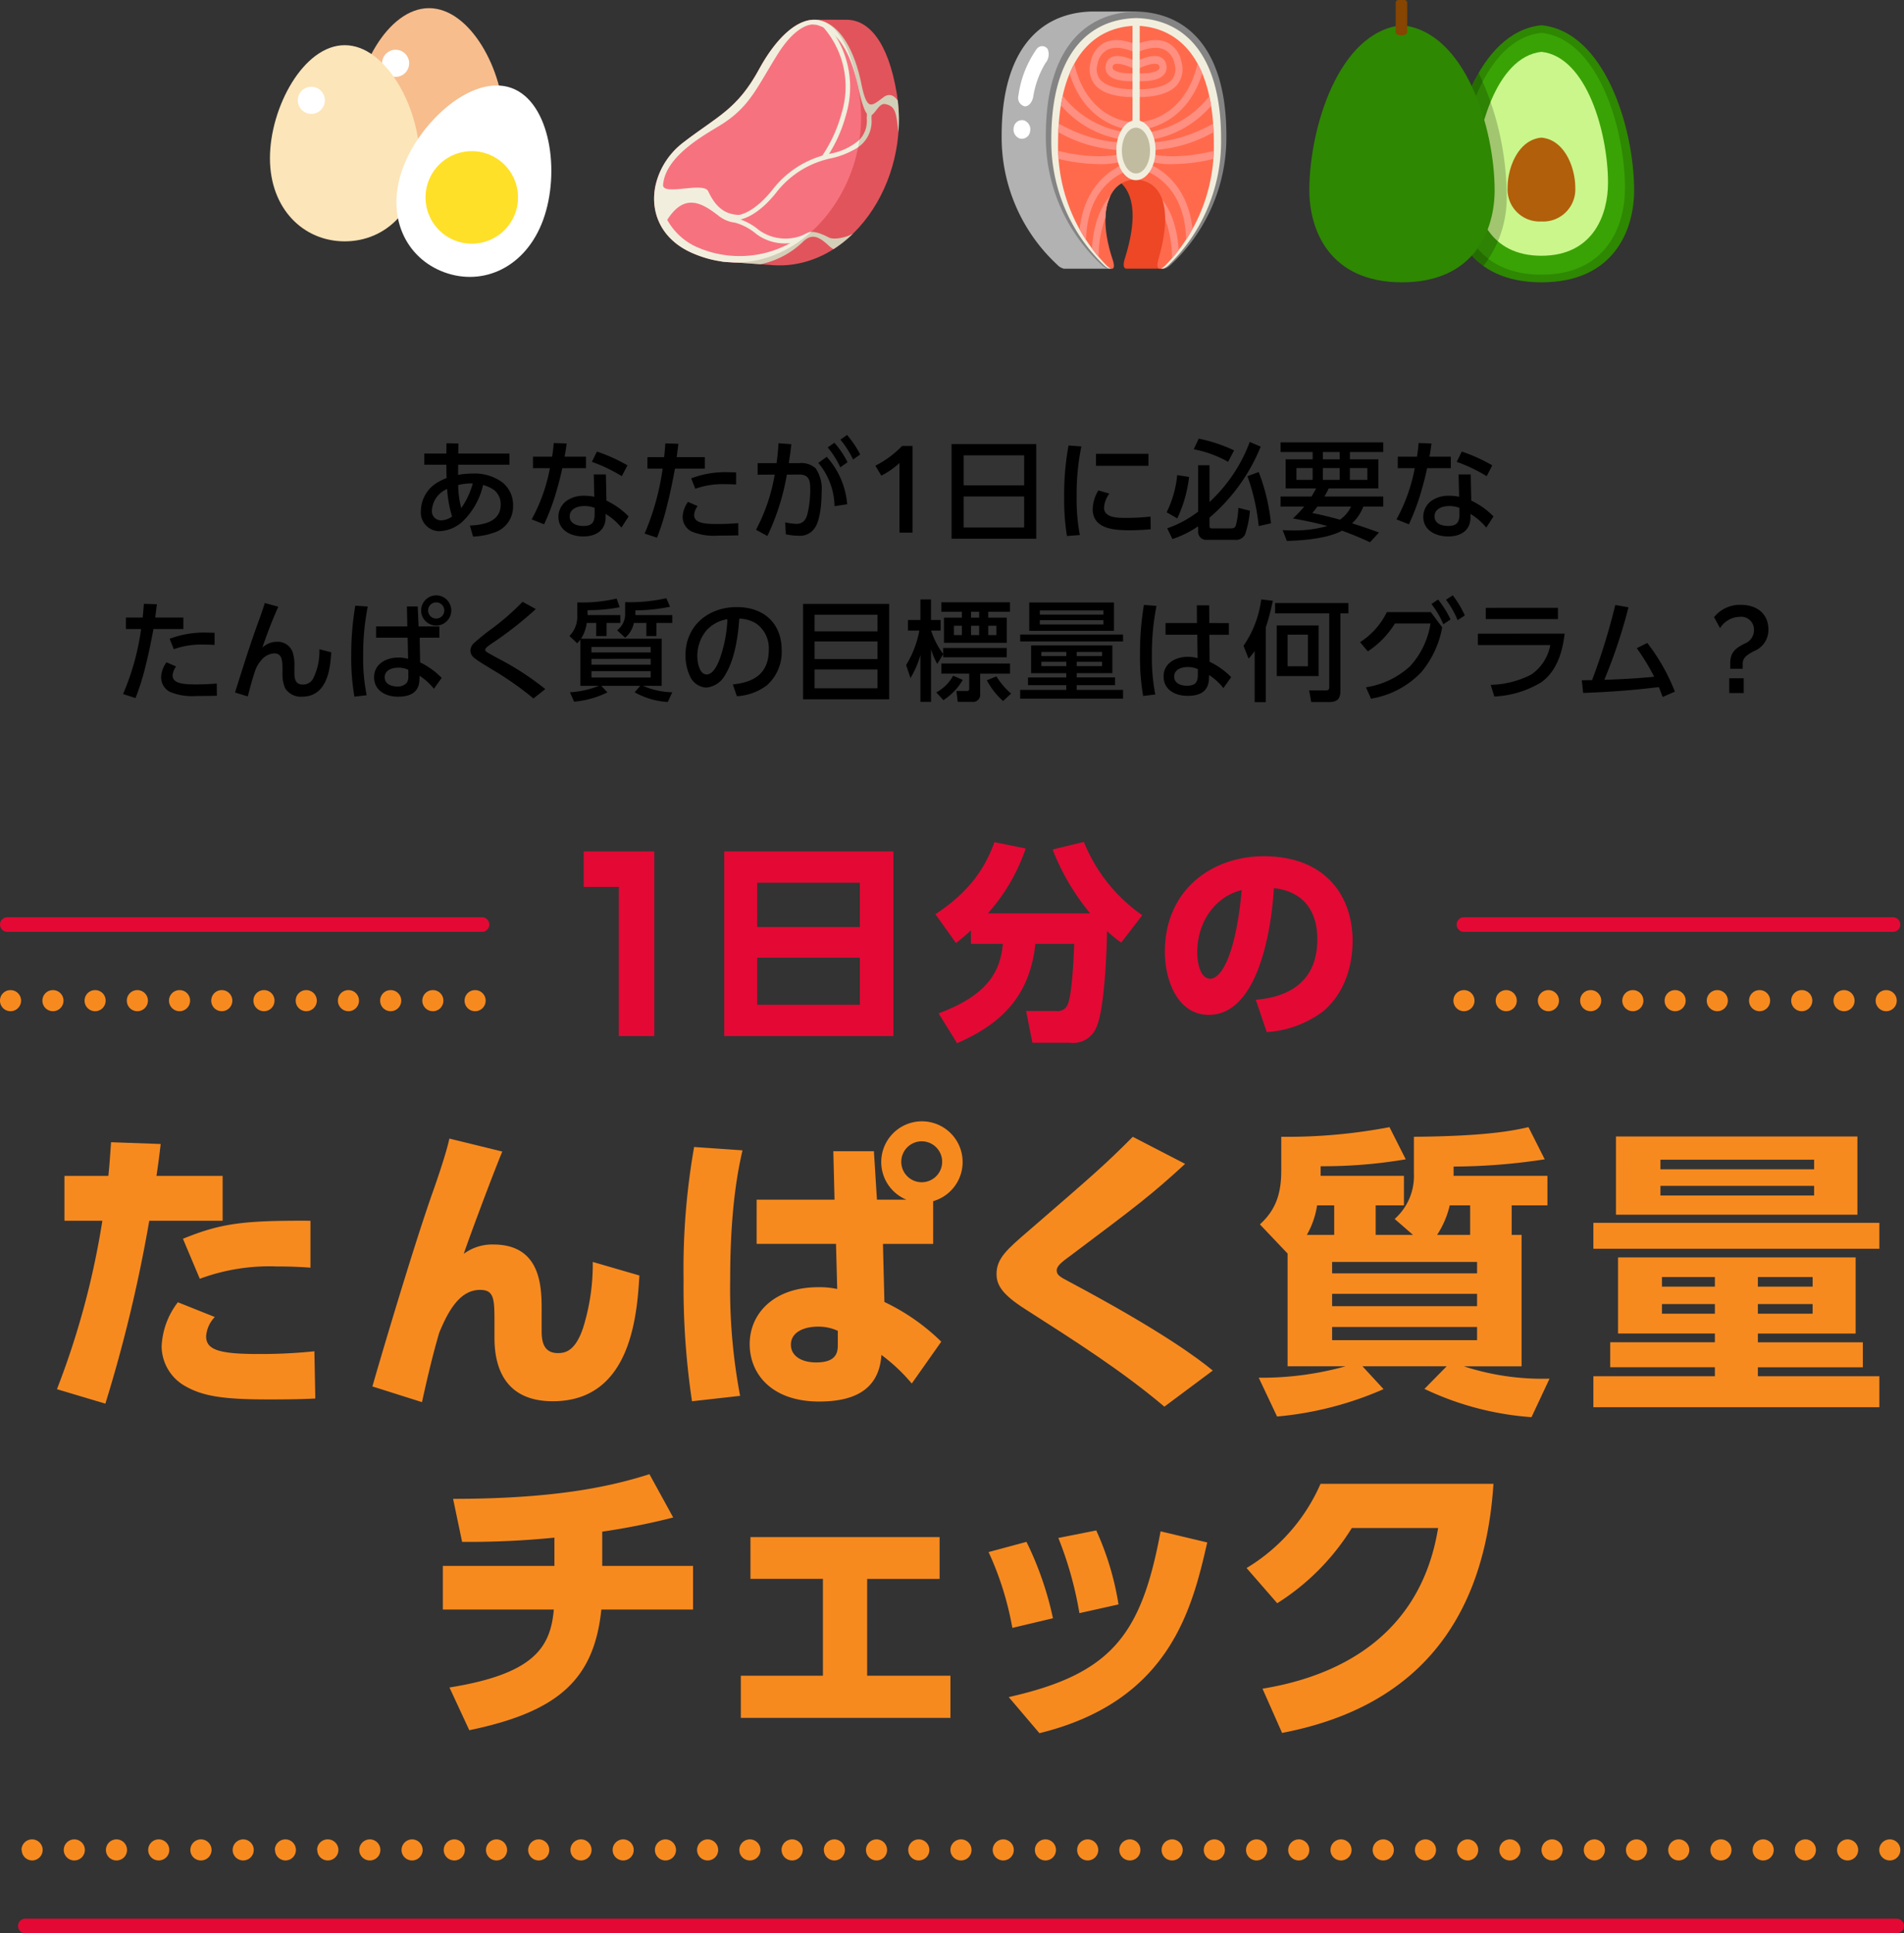 <svg id="index_ttl_01_sp" xmlns="http://www.w3.org/2000/svg" width="261.218" height="265.127" viewBox="0 0 261.218 265.127">
  <rect x="0" y="0" width="261.218" height="265.127" fill="#333333" stroke="none"/>
  <defs>
    <style>
      .cls-1 {
        fill: #e2545b;
      }

      .cls-2 {
        fill: #f7727f;
      }

      .cls-3 {
        fill: #d3ceb8;
      }

      .cls-4 {
        fill: #f2eedd;
      }

      .cls-5 {
        fill: #f7bd8d;
      }

      .cls-6 {
        fill: #fff;
      }

      .cls-7 {
        fill: #fce5b9;
      }

      .cls-8 {
        fill: #ffe029;
      }

      .cls-9 {
        fill: #ed4726;
      }

      .cls-10 {
        fill: #b2b2b2;
      }

      .cls-11 {
        fill: #848484;
      }

      .cls-12 {
        fill: #ff6a4d;
      }

      .cls-13 {
        fill: #ff8f80;
      }

      .cls-14 {
        fill: #c1bba0;
      }

      .cls-15 {
        fill: #2e8802;
      }

      .cls-15, .cls-16, .cls-17, .cls-18, .cls-19, .cls-20 {
        fill-rule: evenodd;
      }

      .cls-16 {
        fill: #39a305;
      }

      .cls-17 {
        fill: #caf68c;
      }

      .cls-18 {
        fill: #b15f0a;
      }

      .cls-19 {
        opacity: 0.2;
      }

      .cls-20 {
        fill: #864500;
      }

      .cls-21 {
        fill: #e30934;
      }

      .cls-22 {
        fill: #f78a1f;
      }
    </style>
  </defs>
  <g id="グループ_4906" data-name="グループ 4906" transform="translate(-67.004 -133.14)">
    <g id="グループ_4895" data-name="グループ 4895" transform="translate(156.741 135.841)">
      <path id="パス_2000" data-name="パス 2000" class="cls-1" d="M1127.559,425.055c-1.194-7.161-3.914-10.076-6.9-10.064l-4.321-.008-12.888,33.139,6.665.486C1121.035,449.706,1129.6,437.318,1127.559,425.055Z" transform="translate(-1094.273 -414.983)"/>
      <path id="パス_2001" data-name="パス 2001" class="cls-2" d="M1087.348,431.8c-5.3,4.068-5.842,12.1,1.212,15.183,12.9,5.638,25.187-8.146,22.872-22.035s-9.1-11.615-13.706-3.182C1094.715,427.286,1092.111,428.144,1087.348,431.8Z" transform="translate(-1083.318 -414.983)"/>
      <path id="パス_2002" data-name="パス 2002" class="cls-3" d="M1118.216,479.575c-2.208-1.177-2.853-.623-2.853-.623l-2.841,2.011-4.976,1.693-3.98-.094-.116.3,5.4.394a11.8,11.8,0,0,0,5.9-3.132c1.1-1.013,1.983-.823,3.467.564a3.933,3.933,0,0,0,.667.5,16.7,16.7,0,0,0,2.711-2.161C1120.985,479.463,1119.028,480.008,1118.216,479.575Z" transform="translate(-1094.273 -449.719)"/>
      <path id="パス_2003" data-name="パス 2003" class="cls-3" d="M1142.772,426.111c-.449-.637-1.108-1.106-1.961-.466-1.724,1.293-2.267,1.939-3.073-2.011-.76-3.727-2.711-8.46-6.34-8.6l-.256.658c.315.019.539.028.539.028s3.906.382,5.583,8.207,2.253,2.366,3.761,2.653,1.522,1.3,1.839,3.881A22.559,22.559,0,0,0,1142.772,426.111Z" transform="translate(-1109.34 -415.01)"/>
      <path id="パス_2004" data-name="パス 2004" class="cls-4" d="M1092.92,429.131c3.633-2.429,4.549-4.948,7.4-9.484,1.956-3.105,3.984-4.3,5.336-3.951,1.128.419,4.059,1.11,5.581,8.2-.812-4.165-2.063-6.71-3.535-7.96l-.014-.012c-.092-.077-.184-.149-.278-.216l-.026-.018c-.094-.067-.189-.13-.285-.187l0,0a3.692,3.692,0,0,0-.506-.253l-.042-.013c-2.823-1.108-6.183,1.7-8.823,6.538-3.012,5.52-5.616,6.379-10.378,10.034a10.27,10.27,0,0,0-3.794,5.753c-.013.047-.026.1-.039.158-.77,3.579.69,7.369,5.045,9.272,6.024,2.632,11.956.992,16.288-2.876-.331-.027-.988.291-2.15,1.1a14.49,14.49,0,0,1-13.76.838,8.673,8.673,0,0,1-3.817-3.616c2.213-3.474,4.437-2.56,6.778-.761,1.762,1.355,4.3-.012,4.3-.012-3.028.5-4.468-1.034-5.459-3.155-.633-1.353-6.323.7-6.188-.89C1084.908,433.379,1091.041,430.388,1092.92,429.131Z" transform="translate(-1083.319 -414.987)"/>
      <g id="グループ_4892" data-name="グループ 4892" transform="translate(26.985 12.376)">
        <path id="パス_2005" data-name="パス 2005" class="cls-3" d="M1143.006,446.8a3.742,3.742,0,0,0,1.7-3.513,9.421,9.421,0,0,1,.1-1.161l.637.109a8.759,8.759,0,0,0-.092,1.081,4.3,4.3,0,0,1-2.206,4.161C1142.378,447.947,1142.282,447.286,1143.006,446.8Z" transform="translate(-1142.514 -442.13)"/>
      </g>
      <path id="パス_2006" data-name="パス 2006" class="cls-4" d="M1117.151,453.03a13.359,13.359,0,0,0-8.011,5.016,17.049,17.049,0,0,1-1.254,1.384c-1.6,1.529-3.068,2.224-4.345,2.065a2.93,2.93,0,0,1-1.981-1.212l-.549.341a3.479,3.479,0,0,0,2.892,1.539c1.363,0,2.851-.76,4.43-2.266a17.628,17.628,0,0,0,1.3-1.435,12.8,12.8,0,0,1,7.679-4.807,11.141,11.141,0,0,0,3.63-1.512c.064-.329.121-.66.171-.992A8.5,8.5,0,0,1,1117.151,453.03Z" transform="translate(-1092.945 -434.664)"/>
      <g id="グループ_4893" data-name="グループ 4893" transform="translate(22.981 0.363)">
        <path id="パス_2007" data-name="パス 2007" class="cls-4" d="M1134.248,434.586l-.519-.385a19.41,19.41,0,0,0,2.749-5.979,12.371,12.371,0,0,0-2.73-12.012l.482-.431a13.212,13.212,0,0,1,2.867,12.627A19.692,19.692,0,0,1,1134.248,434.586Z" transform="translate(-1133.729 -415.779)"/>
      </g>
      <g id="グループ_4894" data-name="グループ 4894" transform="translate(8.808 26.032)">
        <path id="パス_2008" data-name="パス 2008" class="cls-4" d="M1111.778,476.739a6.577,6.577,0,0,1-3.939-1.307,7.593,7.593,0,0,0-2.928-1.55,4.264,4.264,0,0,1-2.272-.983l.154-.811a5.8,5.8,0,0,0,2.285,1.17,8.128,8.128,0,0,1,3.142,1.653,6.267,6.267,0,0,0,6.3.57,2.3,2.3,0,0,1-1.557,1.158A7.013,7.013,0,0,1,1111.778,476.739Z" transform="translate(-1102.639 -472.087)"/>
      </g>
    </g>
    <g id="グループ_4905" data-name="グループ 4905" transform="translate(104.039 134.261)">
      <g id="グループ_4901" data-name="グループ 4901" transform="translate(11.566)">
        <path id="パス_2034" data-name="パス 2034" class="cls-5" d="M1487.683,435.838c0,6.944-4.593,11.4-10.259,11.4s-10.259-4.46-10.259-11.4,4.593-15.5,10.259-15.5S1487.684,428.895,1487.683,435.838Z" transform="translate(-1467.165 -420.34)"/>
        <g id="グループ_4900" data-name="グループ 4900" transform="translate(3.815 5.702)">
          <path id="パス_2035" data-name="パス 2035" class="cls-6" d="M1478.723,434.43a1.858,1.858,0,1,1-1.371-2.243A1.86,1.86,0,0,1,1478.723,434.43Z" transform="translate(-1475.057 -432.135)"/>
        </g>
      </g>
      <g id="グループ_4903" data-name="グループ 4903" transform="translate(0 5.078)">
        <path id="パス_2036" data-name="パス 2036" class="cls-7" d="M1463.759,446.343c0,6.944-4.594,11.4-10.26,11.4s-10.259-4.46-10.259-11.4,4.593-15.5,10.259-15.5S1463.759,439.4,1463.759,446.343Z" transform="translate(-1443.24 -430.845)"/>
        <g id="グループ_4902" data-name="グループ 4902" transform="translate(3.815 5.702)">
          <path id="パス_2037" data-name="パス 2037" class="cls-6" d="M1454.8,444.935a1.858,1.858,0,1,1-1.37-2.242A1.86,1.86,0,0,1,1454.8,444.935Z" transform="translate(-1451.132 -442.641)"/>
        </g>
      </g>
      <g id="グループ_4904" data-name="グループ 4904" transform="translate(17.354 10.6)">
        <path id="パス_2038" data-name="パス 2038" class="cls-6" d="M1499.273,460.688c-2.374,6.525-8.216,9.145-13.541,7.207s-8.114-7.7-5.739-14.224,9.617-12.993,14.941-11.055S1501.65,454.163,1499.273,460.688Z" transform="translate(-1479.14 -442.267)"/>
        <path id="パス_2039" data-name="パス 2039" class="cls-8" d="M1499.7,469.408a6.344,6.344,0,1,1-3.792-8.131A6.344,6.344,0,0,1,1499.7,469.408Z" transform="translate(-1483.402 -451.888)"/>
      </g>
    </g>
    <g id="グループ_4899" data-name="グループ 4899" transform="translate(204.424 134.72)">
      <path id="パス_2009" data-name="パス 2009" class="cls-9" d="M1352.854,458.279l13.031-5.917-5.737,18.533h-5.131c-.387,0-.5-.491-.226-1.356C1357.154,462.088,1355.229,459.147,1352.854,458.279Z" transform="translate(-1337.9 -435.633)"/>
      <path id="パス_2010" data-name="パス 2010" class="cls-10" d="M1336.848,420.6h6.063l-7.778,17.635,3.991,17.633h-6.063a.4.4,0,0,1-.071,0h0a1.844,1.844,0,0,1-.907-.551,23.784,23.784,0,0,1-7.617-17.715C1324.464,426.139,1329.488,420.776,1336.848,420.6Z" transform="translate(-1324.463 -420.601)"/>
      <path id="パス_2011" data-name="パス 2011" class="cls-11" d="M1360.743,437.6a23.781,23.781,0,0,1-7.617,17.715c-1.079,1-1.632.573-1.193-.811,2.9-9.137-.653-11.494-3.574-11.56-3.688-.083-6.547,3.78-3.7,11.607.5,1.364.014,1.759-1.064.763a23.784,23.784,0,0,1-7.618-17.715c0-11.463,5.025-16.826,12.385-17C1355.718,420.776,1360.743,426.139,1360.743,437.6Z" transform="translate(-1329.911 -420.601)"/>
      <path id="パス_2012" data-name="パス 2012" class="cls-4" d="M1360.69,438.874a23.535,23.535,0,0,1-7.164,17.264c-1.014.971-1.534.558-1.122-.79,2.724-8.9-.614-11.2-3.362-11.266-3.467-.081-6.155,3.684-3.481,11.312.466,1.33.014,1.714-1,.744a23.537,23.537,0,0,1-7.163-17.264c0-11.17,4.727-16.4,11.646-16.568C1355.964,422.477,1360.69,427.7,1360.69,438.874Z" transform="translate(-1330.584 -421.408)"/>
      <path id="パス_2013" data-name="パス 2013" class="cls-12" d="M1360.531,440.361a23.414,23.414,0,0,1-6.571,16.737c-.931.942-1.408.541-1.03-.765,2.5-8.633-.563-10.86-3.082-10.922-3.182-.078-5.648,3.571-3.195,10.966.428,1.289.013,1.662-.918.72a23.416,23.416,0,0,1-6.571-16.737c0-10.83,4.336-15.9,10.684-16.062C1356.2,424.463,1360.531,429.53,1360.531,440.361Z" transform="translate(-1331.421 -422.351)"/>
      <path id="パス_2014" data-name="パス 2014" class="cls-13" d="M1349.024,447.559l-.059,1.066a13.919,13.919,0,0,1-9.066-4.784q.111-.682.252-1.319A13.191,13.191,0,0,0,1349.024,447.559Z" transform="translate(-1331.768 -430.976)"/>
      <path id="パス_2015" data-name="パス 2015" class="cls-13" d="M1348.521,452.344l.107,1.061a6.556,6.556,0,0,1-.727.033,18.92,18.92,0,0,1-8.677-2.474q.022-.593.063-1.159C1344.641,452.752,1348.481,452.348,1348.521,452.344Z" transform="translate(-1331.449 -434.423)"/>
      <path id="パス_2016" data-name="パス 2016" class="cls-13" d="M1351.08,460.182l.239,1.034c-.228.065-5.5,1.659-5.671,9.449-.3-.455-.593-.941-.879-1.46C1345.566,461.812,1351.02,460.2,1351.08,460.182Z" transform="translate(-1334.074 -439.334)"/>
      <path id="パス_2017" data-name="パス 2017" class="cls-13" d="M1350.281,442.146l-.036.532-.035.532c-.067-.005-5.85-.555-8.045-7.658a13.933,13.933,0,0,1,.645-1.353C1344.529,441.568,1350.028,442.124,1350.281,442.146Z" transform="translate(-1332.842 -427.037)"/>
      <path id="パス_2018" data-name="パス 2018" class="cls-13" d="M1355.651,434.545l.075,1.065c-.134.012-.42.032-.782.032-.961,0-2.461-.141-3.1-.958a1.54,1.54,0,0,1-.268-1.312,1.413,1.413,0,0,1,.726-1c1.18-.615,3.352.514,3.595.643l-.426.961c-.815-.437-2.207-.923-2.753-.639a.367.367,0,0,0-.2.283.4.4,0,0,0,.06.371C1353,434.517,1354.625,434.632,1355.651,434.545Z" transform="translate(-1337.277 -426.085)"/>
      <path id="パス_2019" data-name="パス 2019" class="cls-13" d="M1348.016,434.039a3.448,3.448,0,0,1-.476-2.99,3.716,3.716,0,0,1,1.811-2.606c1.926-1.011,4.475.236,4.583.29l-.4.972c-.023-.011-2.24-1.1-3.764-.3a2.682,2.682,0,0,0-1.29,1.91,2.341,2.341,0,0,0,.284,2.041c1.027,1.369,3.914,1.483,4.938,1.411l.062,1.066c-.036,0-.25.017-.579.017C1351.982,435.853,1349.236,435.664,1348.016,434.039Z" transform="translate(-1335.321 -424.126)"/>
      <path id="パス_2020" data-name="パス 2020" class="cls-13" d="M1347.885,457.271l.153.507.155.506a10.466,10.466,0,0,1-3.36.423,24.71,24.71,0,0,1-5.538-.7q-.045-.544-.068-1.107C1344.965,458.278,1347.854,457.281,1347.885,457.271Z" transform="translate(-1331.45 -437.78)"/>
      <path id="パス_2021" data-name="パス 2021" class="cls-13" d="M1350.539,468.5a7.169,7.169,0,0,0-.7,3.027,14.821,14.821,0,0,0-.935,5.4c-.3-.35-.612-.741-.926-1.162C1348.251,471.394,1349.8,469.274,1350.539,468.5Z" transform="translate(-1335.591 -443.271)"/>
      <path id="パス_2022" data-name="パス 2022" class="cls-13" d="M1361.706,447.669l.06,1.066a13.917,13.917,0,0,0,9.066-4.784c-.074-.454-.158-.895-.252-1.32A13.189,13.189,0,0,1,1361.706,447.669Z" transform="translate(-1342.09 -431.028)"/>
      <path id="パス_2023" data-name="パス 2023" class="cls-13" d="M1361.924,452.344l-.106,1.061a6.549,6.549,0,0,0,.727.033,18.926,18.926,0,0,0,8.678-2.474c-.016-.4-.036-.782-.064-1.159C1365.806,452.752,1361.965,452.348,1361.924,452.344Z" transform="translate(-1342.143 -434.423)"/>
      <path id="パス_2024" data-name="パス 2024" class="cls-13" d="M1361.989,460.086l-.239,1.035c.228.065,5.5,1.66,5.672,9.449.3-.455.592-.94.878-1.459C1367.5,461.716,1362.049,460.1,1361.989,460.086Z" transform="translate(-1342.111 -439.289)"/>
      <path id="パス_2025" data-name="パス 2025" class="cls-13" d="M1361.31,442.1l.036.532.034.533c.066-.005,5.85-.556,8.045-7.658a14.116,14.116,0,0,0-.646-1.353C1367.062,441.52,1361.562,442.076,1361.31,442.1Z" transform="translate(-1341.902 -427.014)"/>
      <path id="パス_2026" data-name="パス 2026" class="cls-13" d="M1359.381,434.545l-.075,1.065c.135.012.42.032.781.032.961,0,2.462-.141,3.1-.958a1.541,1.541,0,0,0,.267-1.312,1.412,1.412,0,0,0-.726-1c-1.18-.615-3.352.514-3.595.643l.426.961c.815-.437,2.207-.923,2.753-.639a.366.366,0,0,1,.2.283.4.4,0,0,1-.06.371C1362.036,434.517,1360.408,434.632,1359.381,434.545Z" transform="translate(-1340.871 -426.085)"/>
      <path id="パス_2027" data-name="パス 2027" class="cls-13" d="M1365.072,434.039a3.449,3.449,0,0,0,.476-2.99,3.72,3.72,0,0,0-1.811-2.606c-1.926-1.011-4.475.236-4.582.29l.4.972c.023-.011,2.24-1.1,3.764-.3a2.681,2.681,0,0,1,1.29,1.91,2.341,2.341,0,0,1-.284,2.041c-1.026,1.369-3.913,1.483-4.938,1.411l-.062,1.066c.037,0,.25.017.579.017C1361.106,435.853,1363.852,435.664,1365.072,434.039Z" transform="translate(-1340.883 -424.126)"/>
      <path id="パス_2028" data-name="パス 2028" class="cls-13" d="M1362.958,457.271l-.153.507-.155.506a10.465,10.465,0,0,0,3.36.423,24.709,24.709,0,0,0,5.538-.7q.045-.544.068-1.107C1365.877,458.278,1362.988,457.281,1362.958,457.271Z" transform="translate(-1342.536 -437.78)"/>
      <path id="パス_2029" data-name="パス 2029" class="cls-13" d="M1368.267,476.966c-.21.26-.415.5-.614.728a14.836,14.836,0,0,0-.926-5.349,8.164,8.164,0,0,0-.37-2.654c.8,1,1.983,3.093,2.223,6.868C1368.475,476.7,1368.371,476.833,1368.267,476.966Z" transform="translate(-1344.291 -443.835)"/>
      <path id="パス_2030" data-name="パス 2030" class="cls-4" d="M1354.339,453c0,2.275,1.2,4.119,2.69,4.119s2.69-1.844,2.69-4.119-1.2-4.119-2.69-4.119S1354.339,450.728,1354.339,453Z" transform="translate(-1338.603 -433.987)"/>
      <path id="パス_2031" data-name="パス 2031" class="cls-14" d="M1355.784,453.98c0,1.734.865,3.141,1.931,3.141s1.93-1.406,1.93-3.141-.864-3.141-1.93-3.141S1355.784,452.245,1355.784,453.98Z" transform="translate(-1339.287 -434.912)"/>
      <rect id="長方形_17689" data-name="長方形 17689" class="cls-4" width="0.99" height="14.277" transform="translate(17.952 1.471)"/>
      <g id="グループ_4897" data-name="グループ 4897" transform="translate(2.281 4.75)">
        <g id="グループ_4896" data-name="グループ 4896" transform="translate(0)">
          <path id="パス_2032" data-name="パス 2032" class="cls-6" d="M1332.828,430.021a1.883,1.883,0,0,1-.311,1.924,12.87,12.87,0,0,0-1.674,4.62c-.141.768-.645,1.359-1.2,1.3a1.2,1.2,0,0,1-.823-1.5,14.364,14.364,0,0,1,2.482-6.328A.915.915,0,0,1,1332.828,430.021Z" transform="translate(-1328.793 -429.619)"/>
        </g>
      </g>
      <g id="グループ_4898" data-name="グループ 4898" transform="translate(1.637 14.886)">
        <path id="パス_2033" data-name="パス 2033" class="cls-6" d="M1329.83,450.452a1.146,1.146,0,0,1-1.382.95,1.3,1.3,0,0,1-.844-1.553,1.145,1.145,0,0,1,1.382-.948A1.3,1.3,0,0,1,1329.83,450.452Z" transform="translate(-1327.571 -448.864)"/>
      </g>
    </g>
    <g id="グループ_4891" data-name="グループ 4891" transform="translate(246.638 133.14)">
      <path id="パス_1991" data-name="パス 1991" class="cls-15" d="M1231,442.943c0-8.568,4.035-21.787,12.7-22.649v0h.021v0c8.661.862,12.7,14.081,12.7,22.649,0,5.4-2.739,12.6-12.7,12.606h-.021c-9.96-.01-12.7-7.2-12.7-12.606Z" transform="translate(-1211.862 -416.831)"/>
      <path id="パス_1992" data-name="パス 1992" class="cls-16" d="M1233.4,443.625c0-8.058,3.64-20.489,11.454-21.3v0h.019v0c7.813.81,11.456,13.241,11.456,21.3,0,5.082-2.471,11.846-11.456,11.855h-.019c-8.985-.009-11.454-6.773-11.454-11.855Z" transform="translate(-1213.023 -417.812)"/>
      <path id="パス_1993" data-name="パス 1993" class="cls-17" d="M1237.908,445.31c0-6.8,2.9-17.281,9.125-17.964v0h.016v0c6.224.683,9.126,11.168,9.126,17.964,0,4.287-1.968,9.99-9.126,10h-.016c-7.157-.009-9.125-5.712-9.125-10Z" transform="translate(-1215.199 -420.236)"/>
      <path id="パス_1994" data-name="パス 1994" class="cls-18" d="M1246.587,456.98c0-2.794,1.477-6.595,4.642-6.875h.006c3.166.28,4.641,4.081,4.641,6.875a4.4,4.4,0,0,1-4.641,4.62h-.006a4.4,4.4,0,0,1-4.642-4.62Z" transform="translate(-1219.391 -431.228)"/>
      <path id="パス_1995" data-name="パス 1995" class="cls-19" d="M1231,449.046a34.436,34.436,0,0,1,4.089-16.116,39.867,39.867,0,0,1,3.847,16.769,15.258,15.258,0,0,1-3.2,9.713c-3.572-2.558-4.736-6.842-4.736-10.367Z" transform="translate(-1211.862 -422.934)"/>
      <path id="パス_1996" data-name="パス 1996" class="cls-15" d="M1193.991,442.943c0-8.568,4.037-21.787,12.7-22.649v0h.02v0c8.66.862,12.7,14.081,12.7,22.649,0,5.4-2.739,12.6-12.7,12.606h-.017c-9.964-.01-12.7-7.2-12.7-12.606Z" transform="translate(-1193.991 -416.831)"/>
      <path id="パス_1999" data-name="パス 1999" class="cls-20" d="M1216.9,418.024v-4.039a.385.385,0,0,1,.383-.387h.812a.38.38,0,0,1,.383.384v4.042c0,.5-1.578.607-1.578,0Z" transform="translate(-1205.056 -413.598)"/>
    </g>
  </g>
  <g id="グループ_4907" data-name="グループ 4907" transform="translate(-115.973 -506.938)">
    <g id="グループ_4914" data-name="グループ 4914" transform="translate(196.054 622.4)">
      <path id="パス_2119" data-name="パス 2119" class="cls-21" d="M152.742,622.845h-9.254v4.87h4.853l-.036.343v20.11h4.87V622.845Z" transform="translate(-143.488 -621.549)"/>
      <path id="パス_2120" data-name="パス 2120" class="cls-21" d="M173.328,622.845v25.324H150.111V622.845Zm-18.694,10.373h14.087v-6.08H154.634Zm0,4.206v6.453h14.087v-6.453Z" transform="translate(-130.834 -621.55)"/>
      <path id="パス_2121" data-name="パス 2121" class="cls-21" d="M164.933,634.528a25.075,25.075,0,0,1-2.046,1.729l-2.82-3.947c4.9-3.225,6.912-6.6,8.094-9.881l4.293.864a25.96,25.96,0,0,1-5.186,8.9H181.3a31.793,31.793,0,0,1-5.157-8.758l4.29-1.039a22.449,22.449,0,0,0,8.01,10.055L185.56,636.2a16.564,16.564,0,0,1-1.959-1.583c0,2.247-.317,10.545-1.383,13.022a3.444,3.444,0,0,1-3.688,2.3h-5.157l-.862-4.351h4.177a1.462,1.462,0,0,0,1.5-.835c.637-1.353.835-6.368.923-8.382h-5.329c-.748,6.886-4.351,10.862-10.745,13.624l-2.535-4.089c6.31-2.36,8.44-5.329,8.816-9.535h-4.38Z" transform="translate(-111.813 -622.4)"/>
      <path id="パス_2122" data-name="パス 2122" class="cls-21" d="M183.357,642.751c3.8-.291,8.44-1.962,8.44-8.269,0-5.012-3.053-6.741-5.964-7.029-.084,1.787-1.094,17.373-8.929,17.373-4.264,0-6.022-4.727-6.022-8.644,0-8.5,6.453-13.109,13.569-13.109,8.382,0,12.186,5.358,12.186,11.61,0,2.162-.463,6.627-4.034,9.651a14.312,14.312,0,0,1-7.748,2.852Zm-8.039-6.453c0,.978.288,3.571,1.787,3.571,1.615,0,3.542-3.6,4.322-12.157C177.8,628.606,175.319,632.034,175.319,636.3Z" transform="translate(-91.15 -621.114)"/>
    </g>
    <g id="グループ_4915" data-name="グループ 4915" transform="translate(123.785 660.648)">
      <path id="パス_2123" data-name="パス 2123" class="cls-22" d="M118.657,670.763a111.249,111.249,0,0,0,6.231-23.1h-5.2v-6.15h6.022c.166-1.525.207-2.352.373-4.622l6.808.247c-.247,2.063-.288,2.4-.579,4.374h9.078v6.15H131.323a199.485,199.485,0,0,1-6.022,25.083Zm21.66-9.9a4.2,4.2,0,0,0-1.193,2.64c0,1.813,1.65,2.433,7.1,2.433a71.42,71.42,0,0,0,7.754-.373l.125,6.479c-1.691.082-3.219.125-6.394.125-6.394,0-9.2-.457-11.718-1.982a6.322,6.322,0,0,1-2.972-5.283,10.647,10.647,0,0,1,2.229-6.062Zm13.12-6.767c-1.112-.084-2.6-.166-4.619-.166a27.388,27.388,0,0,0-10.562,1.691l-2.311-5.486c5.239-2.145,8.333-2.518,17.492-2.474Z" transform="translate(-118.657 -633.963)"/>
      <path id="パス_2124" data-name="パス 2124" class="cls-22" d="M151.349,638.494c-1.362,3.3-4.54,11.8-5.283,14.026a6.565,6.565,0,0,1,4.043-1.278c6.685,0,6.642,6.025,6.642,9.159v2.68c0,1.362.207,3.053,2.229,3.053.949,0,2.6-.166,3.714-4.331a29.383,29.383,0,0,0,1.071-8.17l6.394,1.857c-.329,5.859-1.318,17.247-11.881,17.247-6.682,0-8-4.828-8-8.665v-1.941c0-3.382,0-4.663-1.979-4.663-2.683,0-4.293,2.683-5.611,5.9-.579,2.02-1.2,4.249-2.355,9.491l-6.8-2.148c.617-2.226,5.28-18.071,8.129-26.238.285-.786,1.938-5.446,2.43-7.757Z" transform="translate(-90.252 -634.286)"/>
      <path id="パス_2125" data-name="パス 2125" class="cls-22" d="M156.282,639.928c-.538,2.352-1.691,7.675-1.691,17.661a78.965,78.965,0,0,0,1.362,16.008l-6.6.742a105.614,105.614,0,0,1-1.155-16.668,96.055,96.055,0,0,1,1.447-18.2Zm26.156,12.832H175.55l.2,7.963a28.648,28.648,0,0,1,7.8,5.445l-4.046,5.737a23.99,23.99,0,0,0-4.165-3.92c-.332,5.117-4.249,6.391-8.539,6.391-6.479,0-9.532-3.752-9.532-7.879,0-4.209,3.341-7.8,9.407-7.8a11.463,11.463,0,0,1,2.6.247l-.166-6.188H158.221v-6.065h10.687l-.166-6.645h5.568l.416,6.645h4.04a5.583,5.583,0,1,1,3.673.207Zm-13.08,11.921a6.289,6.289,0,0,0-2.724-.576c-1.895,0-3.711.742-3.711,2.477,0,1.569,1.487,2.43,3.463,2.43,2.972,0,2.972-1.566,2.972-2.556Zm8.705-23.185a2.806,2.806,0,1,0,2.806-2.806A2.811,2.811,0,0,0,178.064,641.5Z" transform="translate(-62.227 -635.885)"/>
      <path id="パス_2126" data-name="パス 2126" class="cls-22" d="M185.973,673.641c-5.818-4.907-12.046-8.868-19.145-13.406-3.094-1.982-3.88-3.26-3.88-4.788,0-2.145,1.444-3.382,4.418-5.94,9.4-8.129,10.437-9.034,14.273-12.87l7.18,3.711c-4.581,4.208-6.642,5.774-15.557,12.46-1.359.99-2.061,1.528-2.061,2.148,0,.658.495.905,1.813,1.606,12.544,6.682,17.661,10.521,19.6,12.128Z" transform="translate(-34.04 -634.448)"/>
      <path id="パス_2127" data-name="パス 2127" class="cls-22" d="M196.47,650.954l-2.515-2.186a7.856,7.856,0,0,0,2.64-6.191V637.5c10.108-.085,13.7-.867,15.719-1.322l2.227,4.412a83.244,83.244,0,0,1-12.5.992v1.278h12.873v4.043h-4.907v4.046h1.359v18.028h-7.919a34.652,34.652,0,0,0,11.758,1.691l-2.477,5.282a40.9,40.9,0,0,1-14.689-3.877l3.053-3.1H189.54l2.89,3.135a46.59,46.59,0,0,1-14.608,3.754l-2.515-5.32a43.02,43.02,0,0,0,11.921-1.569h-7.963V653.512l-3.8-4c2.1-1.9,2.931-4.086,2.931-7.346V637.5a74.927,74.927,0,0,0,14.852-1.322l2.226,4.412a67.9,67.9,0,0,1-11.674.949v1.321h11.427v4.043h-3.877v4.046Zm-10.809,0v-4.046h-2.349a11.7,11.7,0,0,1-1.406,4.046Zm19.6,3.711H185.375v1.569H205.26Zm0,4.374H185.375v1.691H205.26Zm0,4.54H185.375v1.813H205.26Zm-.949-12.626v-4.046h-2.806a12.4,12.4,0,0,1-1.732,4.046Z" transform="translate(-10.427 -635.316)"/>
      <path id="パス_2128" data-name="パス 2128" class="cls-22" d="M230.318,648.462v3.551H191.082v-3.551Zm-3.257,4.747v10.437H213.65v1.2h14.4v3.426h-14.4V669.5h16.668v4.249H191.082V669.5H207.75v-1.237H193.393v-3.426H207.75v-1.2H194.464V653.209Zm-32.883-16.587h33.127V647.35H194.179Zm27.187,4.5V639.8H200.282v1.318Zm-21.083,2.27v1.319h21.083v-1.319Zm.21,12.5v1.321h7.259v-1.321Zm0,3.711v1.324h7.259V659.6Zm13.158-3.711v1.321h7.509v-1.321Zm0,3.711v1.324h7.509V659.6Z" transform="translate(19.709 -634.477)"/>
    </g>
    <g id="グループ_4916" data-name="グループ 4916" transform="translate(176.729 709.098)">
      <path id="パス_2129" data-name="パス 2129" class="cls-22" d="M176.92,681.084c7.838-1.281,21.412-5.53,24.093-22.032h-11.84a32.294,32.294,0,0,1-10.233,10.312l-4.206-4.825a25.28,25.28,0,0,0,10.149-11.552h23.723c-1.609,24.96-17.2,31.89-29,34.163Z" transform="translate(-64.468 -651.664)"/>
      <path id="パス_2130" data-name="パス 2130" class="cls-22" d="M158.714,665.114h12.46V671.1H158.592c-.992,9.613-5.94,14.029-18.115,16.546l-2.721-5.859c11.592-1.857,13.863-5.489,14.317-10.687H136.848v-5.984h15.306v-3.877a118.656,118.656,0,0,1-12.663.579l-1.237-5.9c14.6,0,22.111-1.854,26.939-3.382l3.26,5.94a94.149,94.149,0,0,1-9.738,1.941Z" transform="translate(-136.848 -652.532)"/>
      <path id="パス_2131" data-name="パス 2131" class="cls-22" d="M168.223,674.515h11.429v5.777H150.894v-5.777h11.264V661.232h-9.942V655.5h25.95v5.737h-9.942Z" transform="translate(-110.013 -646.871)"/>
      <path id="パス_2132" data-name="パス 2132" class="cls-22" d="M165.833,668.549a42.4,42.4,0,0,0-3.26-10.4l5.2-1.4a44.819,44.819,0,0,1,3.632,10.478Zm-.495,9.488c14.11-3.175,18.193-8.5,20.833-22.731l6.4,1.525c-2.1,9.2-5.2,21.785-23.022,26.156Zm9.695-11.511a49.729,49.729,0,0,0-2.887-10.312l5.2-1.031A39.247,39.247,0,0,1,180.4,665.33Z" transform="translate(-87.701 -647.465)"/>
    </g>
    <g id="線_20" data-name="線 20" transform="translate(118.948 759.183)">
      <path id="パス_213" data-name="パス 213" class="cls-22" d="M371.842,671.528a1.452,1.452,0,0,1,1.447-1.444h0a1.443,1.443,0,0,1,1.446,1.438v.006h0a1.434,1.434,0,0,1-1.423,1.446h-.023a1.443,1.443,0,0,1-1.447-1.438Zm-5.783,0a1.44,1.44,0,0,1,1.438-1.444h.006a1.452,1.452,0,0,1,1.447,1.444h0a1.441,1.441,0,0,1-1.438,1.446H367.5a1.431,1.431,0,0,1-1.446-1.42v-.026Zm-5.8,0a1.452,1.452,0,0,1,1.447-1.444h0a1.443,1.443,0,0,1,1.446,1.438v.006h0a1.434,1.434,0,0,1-1.423,1.446h-.023a1.443,1.443,0,0,1-1.447-1.438Zm-5.783,0a1.44,1.44,0,0,1,1.438-1.444h.006a1.452,1.452,0,0,1,1.447,1.444h0a1.441,1.441,0,0,1-1.438,1.446h-.009a1.431,1.431,0,0,1-1.446-1.42v-.026Zm-5.8,0a1.452,1.452,0,0,1,1.447-1.444h0a1.443,1.443,0,0,1,1.447,1.438v.006h0a1.434,1.434,0,0,1-1.423,1.446h-.023a1.443,1.443,0,0,1-1.447-1.438Zm-5.783,0a1.438,1.438,0,0,1,1.438-1.444h.006a1.452,1.452,0,0,1,1.447,1.444h0a1.441,1.441,0,0,1-1.438,1.446h-.009a1.432,1.432,0,0,1-1.447-1.42v-.026Zm-5.8,0a1.452,1.452,0,0,1,1.446-1.444h0a1.443,1.443,0,0,1,1.446,1.438v.006h0a1.434,1.434,0,0,1-1.423,1.446h-.023a1.443,1.443,0,0,1-1.446-1.438Zm-5.783,0a1.449,1.449,0,0,1,1.444-1.444h0a1.452,1.452,0,0,1,1.447,1.444h0a1.441,1.441,0,0,1-1.438,1.446h-.009a1.443,1.443,0,0,1-1.447-1.438v-.009Zm-5.8,0a1.452,1.452,0,0,1,1.447-1.444h0a1.443,1.443,0,0,1,1.446,1.438v.006h0a1.434,1.434,0,0,1-1.423,1.446h-.023a1.441,1.441,0,0,1-1.447-1.438Zm-5.783,0a1.439,1.439,0,0,1,1.438-1.444h.006a1.452,1.452,0,0,1,1.447,1.444h0a1.441,1.441,0,0,1-1.438,1.446h-.009a1.432,1.432,0,0,1-1.447-1.42v-.026Zm-5.8,0a1.452,1.452,0,0,1,1.447-1.444h0a1.443,1.443,0,0,1,1.446,1.438v.006h0a1.434,1.434,0,0,1-1.423,1.446h-.023a1.443,1.443,0,0,1-1.449-1.438v-.009Zm-5.783,0a1.449,1.449,0,0,1,1.444-1.444h0a1.452,1.452,0,0,1,1.446,1.444h0a1.441,1.441,0,0,1-1.441,1.446h-.006a1.443,1.443,0,0,1-1.447-1.438v-.009Zm-5.8,0a1.452,1.452,0,0,1,1.446-1.444h0a1.452,1.452,0,0,1,1.458,1.444h0a1.445,1.445,0,0,1-1.447,1.446h-.012a1.443,1.443,0,0,1-1.449-1.438v-.009Zm-5.786,0a1.443,1.443,0,0,1,1.441-1.444H298a1.452,1.452,0,0,1,1.447,1.444h0a1.441,1.441,0,0,1-1.441,1.446H298a1.432,1.432,0,0,1-1.447-1.42v-.026Zm-5.8,0a1.452,1.452,0,0,1,1.446-1.444h0a1.445,1.445,0,0,1,1.447,1.438v.006h0a1.434,1.434,0,0,1-1.423,1.446H292.2a1.443,1.443,0,0,1-1.449-1.438v-.009Zm-5.786,0a1.443,1.443,0,0,1,1.441-1.444h.006a1.452,1.452,0,0,1,1.447,1.444h0a1.441,1.441,0,0,1-1.441,1.446h-.006a1.434,1.434,0,0,1-1.449-1.417v-.029Zm-5.8,0a1.452,1.452,0,0,1,1.447-1.444h0a1.445,1.445,0,0,1,1.447,1.438v.006h0a1.434,1.434,0,0,1-1.423,1.446h-.023a1.443,1.443,0,0,1-1.449-1.438v-.009Zm-5.786,0a1.443,1.443,0,0,1,1.441-1.444h.006a1.452,1.452,0,0,1,1.447,1.444h0a1.441,1.441,0,0,1-1.441,1.446h-.006a1.431,1.431,0,0,1-1.446-1.417v-.029Zm-5.8,0a1.452,1.452,0,0,1,1.447-1.444h0a1.44,1.44,0,0,1,1.444,1.438v.006h0a1.43,1.43,0,0,1-1.42,1.446h-.023a1.443,1.443,0,0,1-1.449-1.435v-.011Zm-5.786,0a1.443,1.443,0,0,1,1.441-1.444h.006a1.452,1.452,0,0,1,1.446,1.444h0a1.441,1.441,0,0,1-1.441,1.446h-.006a1.431,1.431,0,0,1-1.447-1.417v-.029Zm-5.8,0a1.452,1.452,0,0,1,1.447-1.444h0a1.44,1.44,0,0,1,1.444,1.438v.006h0a1.43,1.43,0,0,1-1.42,1.446h-.023A1.443,1.443,0,0,1,256,671.536v-.009Zm-5.786,0a1.454,1.454,0,0,1,1.447-1.444h0a1.452,1.452,0,0,1,1.447,1.444h0a1.441,1.441,0,0,1-1.441,1.446h-.006a1.441,1.441,0,0,1-1.447-1.438v-.009Zm-5.8,0a1.452,1.452,0,0,1,1.447-1.444h0a1.44,1.44,0,0,1,1.444,1.438v.006h0a1.43,1.43,0,0,1-1.42,1.446h-.023a1.443,1.443,0,0,1-1.449-1.438v-.009Zm-5.786,0a1.443,1.443,0,0,1,1.441-1.444h.006a1.452,1.452,0,0,1,1.447,1.444h0a1.441,1.441,0,0,1-1.441,1.446h-.006a1.429,1.429,0,0,1-1.446-1.417v-.029Zm-5.8,0a1.452,1.452,0,0,1,1.447-1.444h0a1.44,1.44,0,0,1,1.444,1.438v.006h0a1.43,1.43,0,0,1-1.42,1.446h-.023a1.443,1.443,0,0,1-1.449-1.438v-.009Zm-5.786,0a1.454,1.454,0,0,1,1.446-1.444h0a1.452,1.452,0,0,1,1.447,1.444h0a1.441,1.441,0,0,1-1.441,1.446H228.5a1.441,1.441,0,0,1-1.446-1.438v-.009Zm-5.8,0a1.452,1.452,0,0,1,1.447-1.444h0a1.454,1.454,0,0,1,1.458,1.444h0a1.445,1.445,0,0,1-1.447,1.446H222.7a1.443,1.443,0,0,1-1.449-1.438v-.009Zm-5.786,0a1.443,1.443,0,0,1,1.441-1.444h.006a1.452,1.452,0,0,1,1.447,1.444h0a1.441,1.441,0,0,1-1.441,1.446h-.006a1.433,1.433,0,0,1-1.449-1.417v-.029Zm-5.8,0a1.452,1.452,0,0,1,1.447-1.444h0a1.44,1.44,0,0,1,1.444,1.438v.006h0a1.43,1.43,0,0,1-1.42,1.446h-.023a1.443,1.443,0,0,1-1.449-1.438v-.009Zm-5.786,0a1.452,1.452,0,0,1,1.447-1.444h0a1.452,1.452,0,0,1,1.447,1.444h0a1.441,1.441,0,0,1-1.441,1.446h-.006a1.441,1.441,0,0,1-1.447-1.438v-.009Zm-5.8,0a1.452,1.452,0,0,1,1.447-1.444h0a1.44,1.44,0,0,1,1.444,1.438v.006h0a1.43,1.43,0,0,1-1.42,1.446h-.023a1.443,1.443,0,0,1-1.449-1.438v-.009Zm-5.786,0a1.443,1.443,0,0,1,1.441-1.444h.006a1.452,1.452,0,0,1,1.447,1.444h0a1.441,1.441,0,0,1-1.441,1.446h-.006a1.433,1.433,0,0,1-1.449-1.417v-.029Zm-5.8,0a1.451,1.451,0,0,1,1.444-1.444h0a1.441,1.441,0,0,1,1.446,1.438v.006h0a1.43,1.43,0,0,1-1.42,1.446h-.026a1.443,1.443,0,0,1-1.447-1.438v-.009Zm-5.786,0a1.443,1.443,0,0,1,1.441-1.444h.006a1.452,1.452,0,0,1,1.446,1.444h0a1.441,1.441,0,0,1-1.441,1.446h-.006a1.433,1.433,0,0,1-1.449-1.417v-.029Zm-5.8,0a1.451,1.451,0,0,1,1.444-1.444h0a1.441,1.441,0,0,1,1.446,1.438v.006h0a1.43,1.43,0,0,1-1.42,1.446h-.026a1.443,1.443,0,0,1-1.447-1.438v-.009Zm-5.786,0a1.452,1.452,0,0,1,1.447-1.444h0a1.452,1.452,0,0,1,1.446,1.444h0a1.441,1.441,0,0,1-1.441,1.446h-.006a1.443,1.443,0,0,1-1.449-1.435v-.011Zm-5.8,0a1.451,1.451,0,0,1,1.444-1.444h0a1.441,1.441,0,0,1,1.447,1.438v.006h0a1.43,1.43,0,0,1-1.42,1.446h-.026a1.443,1.443,0,0,1-1.447-1.438v-.009Zm-5.786,0a1.443,1.443,0,0,1,1.441-1.444H159a1.452,1.452,0,0,1,1.447,1.444h0A1.443,1.443,0,0,1,159,672.974H159a1.434,1.434,0,0,1-1.449-1.417v-.029Zm-5.8,0a1.451,1.451,0,0,1,1.444-1.444h0a1.441,1.441,0,0,1,1.446,1.438v.006h0a1.43,1.43,0,0,1-1.42,1.446H153.2a1.442,1.442,0,0,1-1.447-1.435v-.011Zm-5.786,0a1.452,1.452,0,0,1,1.447-1.444h0a1.452,1.452,0,0,1,1.447,1.444h0a1.443,1.443,0,0,1-1.441,1.446h-.006a1.443,1.443,0,0,1-1.449-1.435v-.011Zm-5.8,0a1.449,1.449,0,0,1,1.444-1.444h0a1.455,1.455,0,0,1,1.461,1.444h0a1.445,1.445,0,0,1-1.447,1.446h-.015a1.443,1.443,0,0,1-1.447-1.438v-.009Zm-5.786,0a1.443,1.443,0,0,1,1.441-1.444h.006a1.452,1.452,0,0,1,1.446,1.444h0a1.443,1.443,0,0,1-1.441,1.446h-.006a1.433,1.433,0,0,1-1.449-1.417v-.029Zm-5.8,0a1.449,1.449,0,0,1,1.444-1.444h0a1.441,1.441,0,0,1,1.447,1.438v.006h0a1.43,1.43,0,0,1-1.42,1.446h-.026a1.443,1.443,0,0,1-1.447-1.438v-.009Zm-5.786,0a1.452,1.452,0,0,1,1.447-1.444h0a1.452,1.452,0,0,1,1.447,1.444h0a1.443,1.443,0,0,1-1.441,1.446h-.006a1.443,1.443,0,0,1-1.449-1.435v-.011Zm-5.8,0a1.449,1.449,0,0,1,1.444-1.444h0a1.455,1.455,0,0,1,1.461,1.444h0a1.445,1.445,0,0,1-1.447,1.446h-.015A1.446,1.446,0,0,1,117,671.539v-.011Z" transform="translate(-116.995 -670.084)"/>
    </g>
    <g id="線_22" data-name="線 22" transform="translate(118.447 770.054)">
      <path id="パス_215" data-name="パス 215" class="cls-21" d="M374.563,675.83H117.827a1,1,0,0,1-1-1h0a1,1,0,0,1,1-1.007H374.563a1.007,1.007,0,0,1,1,1.007h0a1.006,1.006,0,0,1-1,1Z" transform="translate(-116.823 -673.819)"/>
    </g>
    <g id="グループ_4917" data-name="グループ 4917" transform="translate(115.973 632.729)">
      <g id="線_20-2" data-name="線 20" transform="translate(0 9.989)">
        <path id="パス_213-2" data-name="パス 213" class="cls-22" d="M124.687,630.828a1.452,1.452,0,0,1-1.447,1.447h0a1.445,1.445,0,0,1-1.447-1.441v-.006h0a1.436,1.436,0,0,1,1.423-1.446h.023a1.445,1.445,0,0,1,1.447,1.441Zm-5.821,0a1.452,1.452,0,0,1-1.447,1.447h0a1.445,1.445,0,0,1-1.447-1.441v-.006h0a1.436,1.436,0,0,1,1.423-1.446h.023a1.445,1.445,0,0,1,1.447,1.441Zm11.6,0a1.443,1.443,0,0,1-1.438,1.447h-.009a1.452,1.452,0,0,1-1.444-1.447h0a1.443,1.443,0,0,1,1.438-1.446h.006a1.434,1.434,0,0,1,1.449,1.42v.026Zm5.8,0a1.452,1.452,0,0,1-1.447,1.447h0a1.445,1.445,0,0,1-1.447-1.441v-.006h0a1.436,1.436,0,0,1,1.423-1.446h.023a1.445,1.445,0,0,1,1.447,1.441Zm5.783,0a1.443,1.443,0,0,1-1.438,1.447h-.006a1.452,1.452,0,0,1-1.447-1.447h0a1.443,1.443,0,0,1,1.438-1.446h.009a1.433,1.433,0,0,1,1.447,1.42v.026Zm5.8,0a1.452,1.452,0,0,1-1.447,1.447h0a1.445,1.445,0,0,1-1.447-1.441v-.006h0a1.436,1.436,0,0,1,1.423-1.446h.023a1.445,1.445,0,0,1,1.447,1.441Zm5.783,0a1.443,1.443,0,0,1-1.438,1.447h-.006a1.452,1.452,0,0,1-1.447-1.447h0a1.443,1.443,0,0,1,1.438-1.446h.009a1.433,1.433,0,0,1,1.447,1.42v.026Z" transform="translate(-115.973 -629.381)"/>
      </g>
      <g id="線_20-3" data-name="線 20" transform="translate(40.572 9.989)">
        <path id="パス_213-3" data-name="パス 213" class="cls-22" d="M132.806,630.828a1.452,1.452,0,0,1-1.447,1.447h0a1.445,1.445,0,0,1-1.447-1.441v-.006h0a1.436,1.436,0,0,1,1.423-1.446h.023a1.445,1.445,0,0,1,1.447,1.441Zm5.783,0a1.443,1.443,0,0,1-1.438,1.447h-.006a1.452,1.452,0,0,1-1.446-1.447h0a1.443,1.443,0,0,1,1.438-1.446h.009a1.431,1.431,0,0,1,1.444,1.42Zm5.8,0a1.452,1.452,0,0,1-1.447,1.447h0a1.445,1.445,0,0,1-1.447-1.441v-.006h0a1.436,1.436,0,0,1,1.423-1.446h.023a1.445,1.445,0,0,1,1.447,1.441Zm5.783,0a1.441,1.441,0,0,1-1.438,1.447h-.006a1.452,1.452,0,0,1-1.447-1.447h0a1.443,1.443,0,0,1,1.438-1.446h.009a1.431,1.431,0,0,1,1.444,1.42Zm5.8,0a1.452,1.452,0,0,1-1.447,1.447h0a1.445,1.445,0,0,1-1.446-1.441v-.006h0a1.436,1.436,0,0,1,1.423-1.446h.023a1.445,1.445,0,0,1,1.447,1.441Z" transform="translate(-129.913 -629.381)"/>
      </g>
      <g id="線_22-2" data-name="線 22" transform="translate(0)">
        <path id="パス_215-2" data-name="パス 215" class="cls-21" d="M116.977,625.949H182.1a1,1,0,0,1,1.007,1v0a1.006,1.006,0,0,1-1,1H116.977a1.006,1.006,0,0,1-1-1h0a1,1,0,0,1,1-1Z" transform="translate(-115.973 -625.949)"/>
      </g>
    </g>
    <g id="グループ_4918" data-name="グループ 4918" transform="translate(315.373 632.729)">
      <g id="線_20-4" data-name="線 20" transform="translate(0 9.989)">
        <path id="パス_213-4" data-name="パス 213" class="cls-22" d="M187.377,630.828a1.452,1.452,0,0,1-1.446,1.447h0a1.452,1.452,0,0,1-1.447-1.447h0a1.444,1.444,0,0,1,1.441-1.446h.006a1.445,1.445,0,0,1,1.446,1.441Zm5.8,0a1.452,1.452,0,0,1-1.444,1.447h0a1.443,1.443,0,0,1-1.447-1.441v-.006h0a1.432,1.432,0,0,1,1.42-1.446h.026a1.443,1.443,0,0,1,1.444,1.441Zm5.786,0a1.445,1.445,0,0,1-1.441,1.447h-.006a1.452,1.452,0,0,1-1.447-1.447h0a1.443,1.443,0,0,1,1.441-1.446h.006a1.435,1.435,0,0,1,1.446,1.42Zm5.8,0a1.452,1.452,0,0,1-1.444,1.447h0a1.443,1.443,0,0,1-1.447-1.441v-.006h0a1.432,1.432,0,0,1,1.42-1.446h.026a1.443,1.443,0,0,1,1.444,1.441Zm5.786,0a1.445,1.445,0,0,1-1.441,1.447H209.1a1.452,1.452,0,0,1-1.447-1.447h0a1.445,1.445,0,0,1,1.441-1.446h.006a1.436,1.436,0,0,1,1.447,1.42Zm5.8,0a1.45,1.45,0,0,1-1.444,1.447h0a1.443,1.443,0,0,1-1.447-1.441v-.006h0a1.432,1.432,0,0,1,1.42-1.446h.026a1.443,1.443,0,0,1,1.444,1.441Zm5.786,0a1.452,1.452,0,0,1-1.447,1.447h0a1.452,1.452,0,0,1-1.447-1.447h0a1.445,1.445,0,0,1,1.441-1.446h.006a1.445,1.445,0,0,1,1.447,1.441Zm5.8,0a1.45,1.45,0,0,1-1.444,1.447h0a1.443,1.443,0,0,1-1.446-1.441v-.006h0a1.432,1.432,0,0,1,1.42-1.446h.026a1.443,1.443,0,0,1,1.444,1.441Zm5.786,0a1.445,1.445,0,0,1-1.441,1.447h-.006a1.452,1.452,0,0,1-1.446-1.447h0a1.445,1.445,0,0,1,1.441-1.446h.006a1.434,1.434,0,0,1,1.449,1.417v.029Zm5.8,0a1.45,1.45,0,0,1-1.444,1.447h0a1.443,1.443,0,0,1-1.446-1.441v-.006h0a1.432,1.432,0,0,1,1.42-1.446h.026a1.443,1.443,0,0,1,1.444,1.441Zm5.786,0a1.452,1.452,0,0,1-1.447,1.447h0a1.452,1.452,0,0,1-1.447-1.447h0a1.445,1.445,0,0,1,1.441-1.446h.006a1.439,1.439,0,0,1,1.447,1.438v.009Z" transform="translate(-184.484 -629.381)"/>
      </g>
      <g id="線_22-3" data-name="線 22" transform="translate(0.439)">
        <path id="パス_215-3" data-name="パス 215" class="cls-21" d="M185.639,625.949h58.867a1,1,0,0,1,1,1v0a1,1,0,0,1-1,1H185.639a1,1,0,0,1-1-1h0a1,1,0,0,1,1-1Z" transform="translate(-184.635 -625.949)"/>
      </g>
    </g>
  </g>
  <path id="パス_2297" data-name="パス 2297" d="M-68.25-9.225h7.035v-1.53h-7.02l.015-1.38-1.635-.03-.015,1.41H-72.9v1.53h3.03c0,.615.015,1.23.03,1.83a7.847,7.847,0,0,0-1.185.57,4.582,4.582,0,0,0-2.34,3.915A2.564,2.564,0,0,0-70.83-.105,4.982,4.982,0,0,0-67.515-1.56,10.033,10.033,0,0,0-64.83-6.45a5.453,5.453,0,0,1,1.5.69,2.5,2.5,0,0,1,.915,2c0,2.37-2.355,2.8-4.23,2.88L-66.21.63A9.169,9.169,0,0,0-63.435.12,3.722,3.722,0,0,0-60.72-3.6a3.927,3.927,0,0,0-1.56-3.27A6.465,6.465,0,0,0-66.3-8.01a10.883,10.883,0,0,0-1.965.18Zm.42,5.955a13.283,13.283,0,0,1-.42-3.165A7.709,7.709,0,0,1-66.5-6.66c.09,0,.165.015.255.015A11.064,11.064,0,0,1-67.83-3.27Zm-1.26,1.155a2.735,2.735,0,0,1-1.545.525A1.253,1.253,0,0,1-71.85-3a3.393,3.393,0,0,1,2.085-2.895A16.937,16.937,0,0,0-69.09-2.115Zm15.435-8.205c.12-.6.21-1.2.285-1.815l-1.77-.06c-.045.63-.12,1.245-.225,1.875H-57.99v1.575h2.325a23.528,23.528,0,0,1-2.505,7.02l1.71.675a32.967,32.967,0,0,0,1.5-3.885c.375-1.26.735-2.535.99-3.81h3.255V-10.32Zm8.625,1.185a22.351,22.351,0,0,0-4.185-1.89l-.69,1.41A21.556,21.556,0,0,1-45.8-7.65ZM-47.985-7.89H-49.65l.075,3.06a6.906,6.906,0,0,0-1.365-.135,4.028,4.028,0,0,0-2.475.72A2.744,2.744,0,0,0-54.5-2.1c0,1.9,1.74,2.715,3.42,2.715,1.665,0,3.06-.78,3.06-2.625v-.465A8.611,8.611,0,0,1-45.855-.6l.99-1.53A10.663,10.663,0,0,0-47.91-4.3ZM-49.53-3.3v.915c0,1.095-.42,1.56-1.53,1.56-.855,0-1.89-.285-1.89-1.32,0-1.065,1.14-1.41,2.01-1.41A3.785,3.785,0,0,1-49.53-3.3Zm11.025-5.385h4.095V-10.26h-3.855c.075-.615.15-1.215.225-1.83l-1.785-.06c-.045.63-.1,1.26-.165,1.89h-2.295v1.575H-40.2A34.324,34.324,0,0,1-42.675.225l1.71.555A35.271,35.271,0,0,0-39.5-4C-39.105-5.55-38.805-7.11-38.505-8.685Zm2.22,1.335.57,1.425a11.2,11.2,0,0,1,4.035-.63c.525,0,1.035.015,1.56.045V-8.175c-.285,0-.585-.015-.885-.015A13.232,13.232,0,0,0-36.285-7.35Zm-.435,3.225a3.752,3.752,0,0,0-.735,2.04,2.253,2.253,0,0,0,1.2,2.01A8,8,0,0,0-32.6.5c.93,0,1.86-.015,2.79-.03l-.015-1.68c-.885.075-1.92.12-2.8.12-1.65,0-3.255-.075-3.255-1.23a2.363,2.363,0,0,1,.48-1.23ZM-23.16-7.86l1.665-.015c1.425-.015,1.545.87,1.545,2.055a14.532,14.532,0,0,1-.375,3.33c-.225.855-.63,1.38-1.56,1.38a8.6,8.6,0,0,1-1.5-.21L-23.3.315a8.188,8.188,0,0,0,1.71.2A2.417,2.417,0,0,0-19.365-.5c.81-1.065.975-3.585.975-4.92a5.046,5.046,0,0,0-.81-3.3,2.931,2.931,0,0,0-2.235-.72H-22.89c.135-.855.255-1.725.345-2.595l-1.755-.135c-.06.915-.135,1.83-.27,2.73h-2.595v1.59l2.34-.015A24.766,24.766,0,0,1-27.39-.3l1.56.855A31.814,31.814,0,0,0-23.16-7.86Zm5.61-3.735a12.336,12.336,0,0,1,1.725,2.73l.99-.7a12.449,12.449,0,0,0-1.8-2.67Zm-.135,1.29-1.155.84A9.42,9.42,0,0,1-16.62-3.54l1.74-.255A11.043,11.043,0,0,0-17.685-10.3Zm1.875-2.355a12.972,12.972,0,0,1,1.74,2.73l.975-.7a13.9,13.9,0,0,0-1.8-2.67ZM-7.71.09h1.8V-11.79H-7.35a13.622,13.622,0,0,1-3.66,2.7l.81,1.365A11.125,11.125,0,0,0-7.71-9.45ZM-.555-12.06V.93h11.61V-12.06ZM1.1-6.4v-4.11h8.3V-6.4Zm0,1.53h8.3v4.26H1.1Zm14.385-6.99a37.9,37.9,0,0,0-.6,7.245A31.4,31.4,0,0,0,15.27.555L17.04.42A26.26,26.26,0,0,1,16.6-4.89a32.726,32.726,0,0,1,.645-6.84Zm3.765,1.14v1.65h7.2v-1.65Zm.33,5.025a5.18,5.18,0,0,0-.78,2.55c0,2.76,3,2.91,5.055,2.91.975,0,1.935-.045,2.9-.135l-.015-1.74a30.047,30.047,0,0,1-3.48.18c-1,0-2.9,0-2.9-1.41a3.537,3.537,0,0,1,.735-1.92Zm13.77-7.1-.69,1.455A15.164,15.164,0,0,1,37.38-9.615L38.2-11.19A21.48,21.48,0,0,0,33.345-12.8ZM33.27-2.79A15.107,15.107,0,0,1,29.025-.5l.72,1.47A14.078,14.078,0,0,0,33.27-.78v.735A1.089,1.089,0,0,0,34.41,1.08h3.885A1.418,1.418,0,0,0,39.7.36a13.611,13.611,0,0,0,.675-3.27l-1.59-.4a11.436,11.436,0,0,1-.345,2.43c-.135.315-.315.39-.69.39H35.22c-.3,0-.39-.03-.39-.4V-1.965A25.326,25.326,0,0,0,41.85-11.7l-1.5-.645A21.348,21.348,0,0,1,34.83-4.11V-9.15H33.27Zm8.31-5.43-1.545.57A28.974,28.974,0,0,1,41.58-.81l1.68-.375A27.048,27.048,0,0,0,41.58-8.22Zm-9.555.675L30.4-7.8A14.845,14.845,0,0,1,28.95-2.7l1.455.84A18.069,18.069,0,0,0,32.025-7.545Zm16.8,2.685H44.58v1.38h3.24a17.568,17.568,0,0,1-1.545,1.62c1.575.3,3.165.6,4.71,1.05a16.737,16.737,0,0,1-4.635.6q-.742,0-1.485-.045l.57,1.485C47.67,1.17,51.06.9,53.01-.18c1.305.48,2.58,1,3.84,1.59L58.08.075Q56.257-.6,54.39-1.185A6.272,6.272,0,0,0,55.935-3.48h2.73V-4.86h-8.07c.225-.39.39-.7.585-1.11h6.81V-9.96h-3.9v-1.005h4.575v-1.32H44.58v1.32h4.4V-9.96H45.27v3.99h4.185C49.26-5.58,49.05-5.235,48.825-4.86Zm3.9,3.18c-1.245-.36-2.52-.66-3.795-.915.24-.285.48-.585.7-.885h4.62A4.562,4.562,0,0,1,52.725-1.68Zm-2.34-9.285h2.3V-9.96h-2.3Zm-3.63,2.2h2.22v1.62h-2.22Zm3.63,0h2.3v1.62h-2.3Zm3.7,0h2.4v1.62h-2.4ZM65-10.32c.12-.6.21-1.2.285-1.815l-1.77-.06c-.045.63-.12,1.245-.225,1.875H60.66v1.575h2.325a23.528,23.528,0,0,1-2.505,7.02l1.71.675a32.967,32.967,0,0,0,1.5-3.885c.375-1.26.735-2.535.99-3.81h3.255V-10.32ZM73.62-9.135a22.351,22.351,0,0,0-4.185-1.89l-.69,1.41a21.556,21.556,0,0,1,4.11,1.965ZM70.665-7.89H69l.075,3.06a6.906,6.906,0,0,0-1.365-.135,4.028,4.028,0,0,0-2.475.72A2.744,2.744,0,0,0,64.155-2.1c0,1.9,1.74,2.715,3.42,2.715s3.06-.78,3.06-2.625v-.465A8.611,8.611,0,0,1,72.8-.6l.99-1.53A10.663,10.663,0,0,0,70.74-4.3ZM69.12-3.3v.915c0,1.095-.42,1.56-1.53,1.56-.855,0-1.89-.285-1.89-1.32,0-1.065,1.14-1.41,2.01-1.41A3.785,3.785,0,0,1,69.12-3.3ZM-110.055,13.315h4.1V11.74h-3.855c.075-.615.15-1.215.225-1.83l-1.785-.06c-.045.63-.1,1.26-.165,1.89h-2.3v1.575h2.085a34.324,34.324,0,0,1-2.475,8.91l1.71.555A35.27,35.27,0,0,0-111.045,18C-110.655,16.45-110.355,14.89-110.055,13.315Zm2.22,1.335.57,1.425a11.2,11.2,0,0,1,4.035-.63c.525,0,1.035.015,1.56.045V13.825c-.285,0-.585-.015-.885-.015A13.232,13.232,0,0,0-107.835,14.65Zm-.435,3.225a3.752,3.752,0,0,0-.735,2.04,2.253,2.253,0,0,0,1.2,2.01,8,8,0,0,0,3.66.57c.93,0,1.86-.015,2.79-.03l-.015-1.68c-.885.075-1.92.12-2.805.12-1.65,0-3.255-.075-3.255-1.23a2.363,2.363,0,0,1,.48-1.23Zm13.485-8.13c-.39,1.32-.9,2.595-1.35,3.9-.975,2.76-1.845,5.565-2.73,8.37l1.755.54c.345-1.365.615-2.37,1.065-3.7a4.389,4.389,0,0,1,.855-1.35,2.423,2.423,0,0,1,1.695-.855c1.08,0,1.14.96,1.14,2.22v.48a4.829,4.829,0,0,0,.36,2.07,2.54,2.54,0,0,0,2.31,1.17c3.33,0,3.885-3.495,4.02-6.09l-1.635-.42a.73.73,0,0,1,.015.18,8.355,8.355,0,0,1-.855,3.825,1.549,1.549,0,0,1-1.425.84c-1.035,0-1.155-.81-1.155-1.65v-.75a5.776,5.776,0,0,0-.255-2.085,2.173,2.173,0,0,0-2.16-1.38,2.923,2.923,0,0,0-1.98.8c.63-1.875,1.38-3.81,2.19-5.61Zm19.56,3.21h-4.29V14.5h4.335l.06,2.9a4.943,4.943,0,0,0-1.335-.18c-1.635,0-3.33.855-3.33,2.7s1.62,2.67,3.27,2.67c1.68,0,2.94-.57,2.955-2.43l.015-.435A8.252,8.252,0,0,1-71.58,21.5l1.065-1.485a10.391,10.391,0,0,0-2.955-2.13l-.06-3.39h2.7V12.955h-2.85l-.12-2.745h-1.485Zm.135,5.94v.84a1.632,1.632,0,0,1-.195.93,1.632,1.632,0,0,1-1.335.525c-.795,0-1.71-.33-1.71-1.26,0-1.02,1.05-1.32,1.875-1.32A3.327,3.327,0,0,1-75.09,18.9Zm3.825-10.2a2.074,2.074,0,0,0-2.07,2.07,2.074,2.074,0,0,0,2.07,2.07,2.074,2.074,0,0,0,2.07-2.07A2.074,2.074,0,0,0-71.265,8.695Zm0,.96a1.107,1.107,0,0,1,1.11,1.11,1.107,1.107,0,0,1-1.11,1.11,1.107,1.107,0,0,1-1.11-1.11A1.107,1.107,0,0,1-71.265,9.655Zm-11.1.45a39.908,39.908,0,0,0-.555,6.825,31.03,31.03,0,0,0,.435,5.655l1.68-.195a25.537,25.537,0,0,1-.48-5.445,33.663,33.663,0,0,1,.63-6.72Zm24.765.465-1.815-.99a34.646,34.646,0,0,1-4.1,3.6,29.5,29.5,0,0,0-2.61,2.1,1.482,1.482,0,0,0-.45.99,1.316,1.316,0,0,0,.525,1c.4.36,1.9,1.245,2.46,1.59a43.715,43.715,0,0,1,5.67,3.975l1.62-1.29a38.4,38.4,0,0,0-5.73-3.81c-.735-.39-1.47-.78-2.19-1.2-.12-.075-.315-.2-.315-.36,0-.255.345-.5.855-.855A49.033,49.033,0,0,0-57.6,10.57Zm6.21,4.065a5.358,5.358,0,0,0,.78-2.16h1.29v1.8h1.425v-1.8H-46v-1.08h-4.5V10.72a21.74,21.74,0,0,0,4.41-.4l-.42-1.185a21.09,21.09,0,0,1-5.4.525V11.74a3.715,3.715,0,0,1-1.08,2.52l1.065,1a3.538,3.538,0,0,0,.435-.495V21.1h2.55a12.665,12.665,0,0,1-3.975.885l.57,1.29A12.868,12.868,0,0,0-47.775,22l-.84-.9h5.34l-.765.885a10.567,10.567,0,0,0,4.545,1.335l.615-1.335a10.514,10.514,0,0,1-4.005-.885h2.55V14.635Zm9.555,1.14v.75h-8.13v-.75Zm0,1.62v.81h-8.13V17.4Zm0,1.695v.87h-8.13v-.87Zm2.655-8.835-.51-1.17a23.183,23.183,0,0,1-5.655.54v1.59a2.731,2.731,0,0,1-1.1,2.265l1.1,1.02a3.536,3.536,0,0,0,1.2-2.025h1.71v1.8h1.38v-1.8h2.175v-1.08h-5.055V10.75A23.9,23.9,0,0,0-39.18,10.255Zm9.165,12.27a7.5,7.5,0,0,0,4.14-1.515,6.123,6.123,0,0,0,2.01-4.77c0-3.75-2.475-5.94-6.165-5.94-3.9,0-7.035,2.55-7.035,6.6a6.668,6.668,0,0,0,.645,2.94,2.589,2.589,0,0,0,2.205,1.5,3.279,3.279,0,0,0,2.61-1.77c1.3-2.085,1.755-5.25,1.92-7.68a4.486,4.486,0,0,1,2.31.66,4.133,4.133,0,0,1,1.74,3.6c0,3.21-1.98,4.47-4.935,4.755Zm-1.3-10.56a18.086,18.086,0,0,1-1.14,5.685c-.27.66-.855,1.89-1.695,1.89-1.02,0-1.29-1.7-1.29-2.475A5.529,5.529,0,0,1-34.35,13.7,4.789,4.789,0,0,1-31.32,11.965Zm10.38-2.1v13.08H-9.12V9.865Zm1.575,3.765V11.35h8.64v2.28Zm0,1.38h8.64v2.415h-8.64Zm0,3.84h8.64v2.595h-8.64ZM-4.98,13.525A13.86,13.86,0,0,1-6.795,18.25l.6,1.785A12.865,12.865,0,0,0-4.83,16.87v6.435h1.455v-7.23A9.655,9.655,0,0,0-2.52,18.1l.81-1.35v.435H7.005V15.91H-1.71v.825a10.685,10.685,0,0,1-1.65-3.21h1.3V12.07h-1.32V9.25H-4.83v2.82H-6.54v1.455ZM-1.965,9.64v1.3H.855v.81H-1.6V15.2h8.61v-3.45H4.47v-.81H7.455V9.64Zm5.19,1.3v.81H2.115v-.81Zm-2.37,1.92V14.14H-.24V12.865Zm2.37,0V14.14H2.115V12.865Zm2.37,0V14.14H4.47V12.865Zm-7.56,5.175v1.395H1.86V21.49c0,.24-.1.315-.345.315H.105l.18,1.5h1.98a.987.987,0,0,0,1.1-1.11v-2.76h4.1V18.04Zm2.94,2.25-1.32-.57A5.728,5.728,0,0,1-2.655,22l.975,1.065A8.244,8.244,0,0,0,.975,20.29ZM6.51,23.185l1.1-1.02A10.028,10.028,0,0,1,5.6,19.81l-1.32.525A10.063,10.063,0,0,0,6.51,23.185Zm2.34-9.12v.945H22.965v-.945ZM10.1,9.67v3.885H21.72V9.67Zm10.17,1.095v.57H11.55v-.57Zm0,1.335v.585H11.55V12.1Zm1.23,3.465H10.35v3.8h4.83v.585H9.93V21.01h5.25v.645H8.85v1.2H22.965v-1.2h-6.36V21.01H21.87V19.945H16.605V19.36H21.5Zm-6.315.885v.57H11.76v-.57Zm0,1.35v.6H11.76v-.6Zm4.9-1.35v.57h-3.48v-.57Zm0,1.35v.6h-3.48v-.6ZM34.8,12.49l-.015-2.43H33.09l.015,2.43H28.8v1.6h4.35l.045,3.21a5.136,5.136,0,0,0-1.35-.18c-1.62,0-3.315.855-3.315,2.685,0,1.875,1.635,2.67,3.285,2.67,1.665,0,2.91-.57,2.94-2.415l.015-.435a7.948,7.948,0,0,1,1.965,1.785l1.065-1.5A10.342,10.342,0,0,0,34.845,17.8l-.03-3.7h2.67v-1.6Zm-1.575,6.315v.84c0,1.05-.45,1.44-1.5,1.44-.81,0-1.74-.3-1.74-1.26,0-.99,1.035-1.305,1.875-1.305A3.327,3.327,0,0,1,33.225,18.805ZM25.83,10a40.138,40.138,0,0,0-.54,6.825,31.091,31.091,0,0,0,.435,5.67l1.665-.21a26.443,26.443,0,0,1-.465-5.445,33.514,33.514,0,0,1,.63-6.7Zm15.195,6.315v7.02h1.53V13.06a30.055,30.055,0,0,0,.96-3.63l-1.59-.18a14.466,14.466,0,0,1-2.43,6.36l.69,1.755A6.969,6.969,0,0,0,41.025,16.315ZM53.88,9.745H43.83V11.17h7.425V21.2c0,.36-.06.525-.45.525H48.5l.285,1.6h2.37c1.155,0,1.635-.375,1.635-1.575V11.17h1.1ZM49.8,12.82H44.055v6.945H49.8Zm-1.47,1.26v4.335H45.54V14.08Zm18.42-1.005L65.19,10.99H59.16a10.272,10.272,0,0,1-3.675,4.125l1.065,1.26a12.4,12.4,0,0,0,3.72-3.825h4.875a11.167,11.167,0,0,1-2.79,5.85,11.46,11.46,0,0,1-6.06,2.9l.69,1.56A12.22,12.22,0,0,0,63.9,19.21,13.208,13.208,0,0,0,66.75,13.075Zm.525-3.78a12.636,12.636,0,0,1,1.59,2.8l.99-.645a13.58,13.58,0,0,0-1.65-2.76Zm-2,.585a12.275,12.275,0,0,1,1.635,2.775l.99-.66a14.358,14.358,0,0,0-1.71-2.73Zm7.455.525V11.95h9.9V10.4Zm-1.08,3.54v1.56h9.93a6.262,6.262,0,0,1-2.61,4.05,12.744,12.744,0,0,1-5.565,1.41l.5,1.6a13.572,13.572,0,0,0,6.435-1.95c2.145-1.53,2.925-4.185,3.21-6.675Zm15.66,6.375c-.465,0-.93.015-1.4.015l.18,1.74c1.38-.045,2.76-.12,4.14-.21,1.05-.075,2.1-.15,3.165-.255,1.02-.09,2.055-.225,3.075-.33.195.45.36.9.525,1.35l1.68-.735A26.745,26.745,0,0,0,94.89,15.22l-1.44.72a30.638,30.638,0,0,1,2.385,3.915c-2.28.225-4.56.345-6.84.42A72.267,72.267,0,0,0,92.31,10.33L90.5,10.015A88.856,88.856,0,0,1,87.315,20.32Zm18.96-1.56h1.71v-.7c0-.885.75-1.275,1.515-1.71a3.105,3.105,0,0,0,2.01-2.955c0-2.3-1.71-3.405-3.795-3.405a4.546,4.546,0,0,0-3.66,1.695l.825,1.5a3.26,3.26,0,0,1,2.67-1.545,1.757,1.757,0,0,1,1.98,1.815,1.961,1.961,0,0,1-1.305,1.86c-.9.51-1.95.96-1.95,2.64Zm-.135,3.33h1.98V20.065h-1.98Z" transform="translate(131.109 72.952)"/>
</svg>
